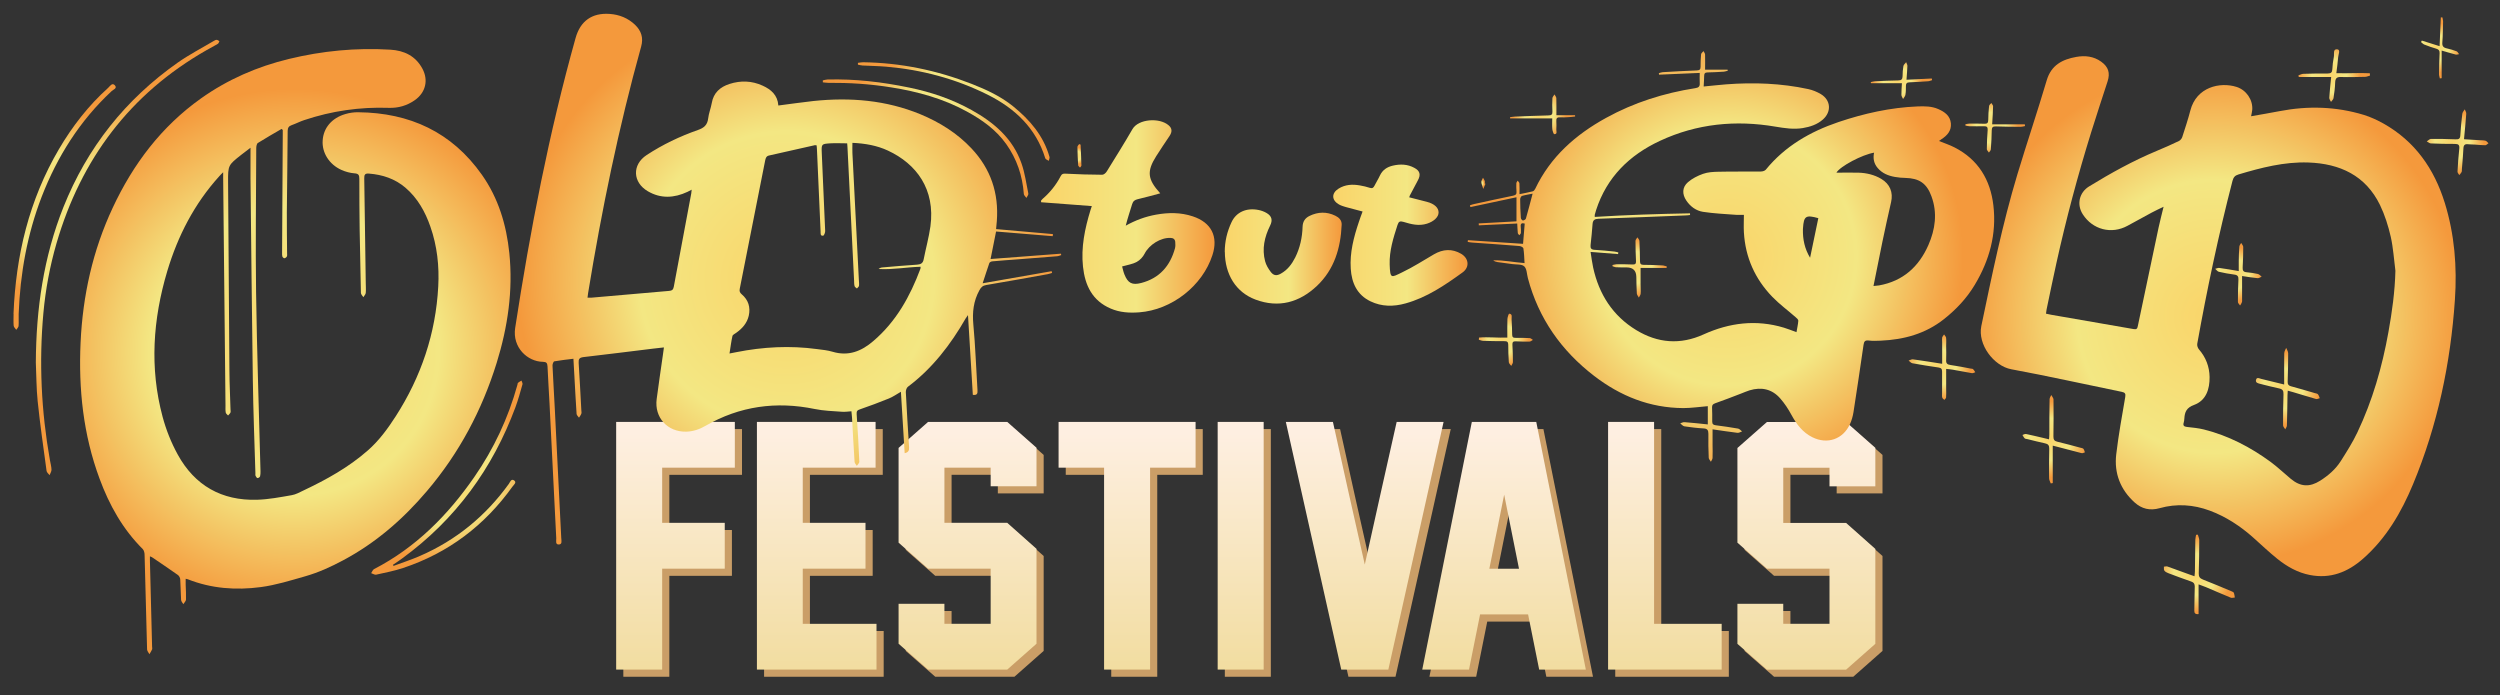 <?xml version="1.0" encoding="UTF-8"?> <svg xmlns="http://www.w3.org/2000/svg" xmlns:xlink="http://www.w3.org/1999/xlink" id="Ebene_1" version="1.1" viewBox="0 0 300 83.42"><rect x="0" y="0" width="300" height="83.42" fill="#333333" stroke="none"/><defs><style> .st0 { fill: url(#Neues_Verlaufsfeld_51); } .st1 { fill: url(#Neues_Verlaufsfeld_52); } .st2 { fill: url(#Neues_Verlaufsfeld_21); } .st3 { fill: url(#Neues_Verlaufsfeld_26); } .st4 { fill: url(#Neues_Verlaufsfeld_27); } .st5 { fill: url(#Neues_Verlaufsfeld_24); } .st6 { fill: url(#Neues_Verlaufsfeld_25); } .st7 { fill: url(#Neues_Verlaufsfeld_22); } .st8 { fill: url(#Neues_Verlaufsfeld_23); } .st9 { fill: url(#Neues_Verlaufsfeld_64); } .st10 { fill: url(#Neues_Verlaufsfeld_62); } .st11 { fill: url(#Neues_Verlaufsfeld_63); } .st12 { fill: url(#Neues_Verlaufsfeld_68); } .st13 { fill: url(#Neues_Verlaufsfeld_66); } .st14 { fill: url(#Neues_Verlaufsfeld_67); } .st15 { fill: url(#Neues_Verlaufsfeld_65); } .st16 { fill: url(#Neues_Verlaufsfeld_61); } .st17 { fill: url(#Neues_Verlaufsfeld_69); } .st18 { fill: url(#Neues_Verlaufsfeld_620); } .st19 { fill: url(#Neues_Verlaufsfeld_623); } .st20 { fill: url(#Neues_Verlaufsfeld_621); } .st21 { fill: url(#Neues_Verlaufsfeld_622); } .st22 { fill: url(#Neues_Verlaufsfeld_619); } .st23 { fill: url(#Neues_Verlaufsfeld_617); } .st24 { fill: url(#Neues_Verlaufsfeld_616); } .st25 { fill: url(#Neues_Verlaufsfeld_615); } .st26 { fill: url(#Neues_Verlaufsfeld_618); } .st27 { fill: url(#Neues_Verlaufsfeld_612); } .st28 { fill: url(#Neues_Verlaufsfeld_610); } .st29 { fill: url(#Neues_Verlaufsfeld_611); } .st30 { fill: url(#Neues_Verlaufsfeld_614); } .st31 { fill: url(#Neues_Verlaufsfeld_613); } .st32 { fill: #ca9e67; } .st33 { fill: url(#Neues_Verlaufsfeld_5); } .st34 { fill: url(#Neues_Verlaufsfeld_6); } .st35 { fill: url(#Neues_Verlaufsfeld_2); } </style><linearGradient id="Neues_Verlaufsfeld_2" data-name="Neues Verlaufsfeld 2" x1="81.06" y1="81.73" x2="81.06" y2="51.93" gradientUnits="userSpaceOnUse"><stop offset="0" stop-color="#f1dc9d"></stop><stop offset="1" stop-color="#feefe1"></stop></linearGradient><linearGradient id="Neues_Verlaufsfeld_21" data-name="Neues Verlaufsfeld 2" x1="98" y1="81.73" x2="98" y2="51.93" xlink:href="#Neues_Verlaufsfeld_2"></linearGradient><linearGradient id="Neues_Verlaufsfeld_22" data-name="Neues Verlaufsfeld 2" x1="166.43" y1="81.73" x2="166.43" y2="51.93" xlink:href="#Neues_Verlaufsfeld_2"></linearGradient><linearGradient id="Neues_Verlaufsfeld_23" data-name="Neues Verlaufsfeld 2" x1="135.25" y1="81.73" x2="135.25" y2="51.93" xlink:href="#Neues_Verlaufsfeld_2"></linearGradient><linearGradient id="Neues_Verlaufsfeld_24" data-name="Neues Verlaufsfeld 2" x1="148.88" y1="81.73" x2="148.88" y2="51.93" xlink:href="#Neues_Verlaufsfeld_2"></linearGradient><linearGradient id="Neues_Verlaufsfeld_25" data-name="Neues Verlaufsfeld 2" x1="163.76" y1="81.73" x2="163.76" y2="51.93" xlink:href="#Neues_Verlaufsfeld_2"></linearGradient><linearGradient id="Neues_Verlaufsfeld_26" data-name="Neues Verlaufsfeld 2" x1="180.49" y1="81.73" x2="180.49" y2="51.93" xlink:href="#Neues_Verlaufsfeld_2"></linearGradient><linearGradient id="Neues_Verlaufsfeld_27" data-name="Neues Verlaufsfeld 2" x1="199.78" y1="81.73" x2="199.78" y2="51.93" xlink:href="#Neues_Verlaufsfeld_2"></linearGradient><radialGradient id="Neues_Verlaufsfeld_6" data-name="Neues Verlaufsfeld 6" cx="265.61" cy="37.96" fx="265.61" fy="37.96" r="29.84" gradientTransform="translate(0)" gradientUnits="userSpaceOnUse"><stop offset="0" stop-color="#fad469"></stop><stop offset=".55" stop-color="#f3e783"></stop><stop offset="1" stop-color="#f4993c"></stop></radialGradient><radialGradient id="Neues_Verlaufsfeld_61" data-name="Neues Verlaufsfeld 6" cx="35.37" cy="42.18" fx="35.37" fy="42.18" r="31.49" xlink:href="#Neues_Verlaufsfeld_6"></radialGradient><radialGradient id="Neues_Verlaufsfeld_62" data-name="Neues Verlaufsfeld 6" cx="94.38" cy="33.49" fx="94.38" fy="33.49" r="32.28" xlink:href="#Neues_Verlaufsfeld_6"></radialGradient><radialGradient id="Neues_Verlaufsfeld_63" data-name="Neues Verlaufsfeld 6" cx="207.28" cy="30.75" fx="207.28" fy="30.75" r="28.28" xlink:href="#Neues_Verlaufsfeld_6"></radialGradient><linearGradient id="Neues_Verlaufsfeld_5" data-name="Neues Verlaufsfeld 5" x1="124.91" y1="25.97" x2="145.75" y2="25.97" gradientUnits="userSpaceOnUse"><stop offset="0" stop-color="#fad469"></stop><stop offset=".55" stop-color="#f3e783"></stop><stop offset="1" stop-color="#f4993c"></stop></linearGradient><linearGradient id="Neues_Verlaufsfeld_51" data-name="Neues Verlaufsfeld 5" x1="160" y1="28.22" x2="176.1" y2="28.22" xlink:href="#Neues_Verlaufsfeld_5"></linearGradient><linearGradient id="Neues_Verlaufsfeld_52" data-name="Neues Verlaufsfeld 5" x1="146.97" y1="30.78" x2="160.99" y2="30.78" xlink:href="#Neues_Verlaufsfeld_5"></linearGradient><radialGradient id="Neues_Verlaufsfeld_64" data-name="Neues Verlaufsfeld 6" cx="15.29" cy="30.9" fx="15.29" fy="30.9" r="20.04" xlink:href="#Neues_Verlaufsfeld_6"></radialGradient><radialGradient id="Neues_Verlaufsfeld_65" data-name="Neues Verlaufsfeld 6" cx="53.52" cy="57.31" fx="53.52" fy="57.31" r="10.44" xlink:href="#Neues_Verlaufsfeld_6"></radialGradient><radialGradient id="Neues_Verlaufsfeld_66" data-name="Neues Verlaufsfeld 6" cx="7.74" cy="24.85" fx="7.74" fy="24.85" r="11.29" xlink:href="#Neues_Verlaufsfeld_6"></radialGradient><radialGradient id="Neues_Verlaufsfeld_67" data-name="Neues Verlaufsfeld 6" cx="110.83" cy="16.63" fx="110.83" fy="16.63" r="10.05" xlink:href="#Neues_Verlaufsfeld_6"></radialGradient><radialGradient id="Neues_Verlaufsfeld_68" data-name="Neues Verlaufsfeld 6" cx="114.2" cy="13.39" fx="114.2" fy="13.39" r="9.13" xlink:href="#Neues_Verlaufsfeld_6"></radialGradient><radialGradient id="Neues_Verlaufsfeld_69" data-name="Neues Verlaufsfeld 6" cx="263.35" cy="68.93" fx="263.35" fy="68.93" r="4.52" xlink:href="#Neues_Verlaufsfeld_6"></radialGradient><radialGradient id="Neues_Verlaufsfeld_610" data-name="Neues Verlaufsfeld 6" cx="245.88" cy="52.71" fx="245.88" fy="52.71" r="4.59" xlink:href="#Neues_Verlaufsfeld_6"></radialGradient><radialGradient id="Neues_Verlaufsfeld_611" data-name="Neues Verlaufsfeld 6" cx="294.28" cy="17.07" fx="294.28" fy="17.07" r="3.81" xlink:href="#Neues_Verlaufsfeld_6"></radialGradient><radialGradient id="Neues_Verlaufsfeld_612" data-name="Neues Verlaufsfeld 6" cx="232.54" cy="44.05" fx="232.54" fy="44.05" r="3.96" xlink:href="#Neues_Verlaufsfeld_6"></radialGradient><radialGradient id="Neues_Verlaufsfeld_613" data-name="Neues Verlaufsfeld 6" cx="279.5" cy="9.08" fx="279.5" fy="9.08" r="3.77" xlink:href="#Neues_Verlaufsfeld_6"></radialGradient><radialGradient id="Neues_Verlaufsfeld_614" data-name="Neues Verlaufsfeld 6" cx="196.31" cy="32.1" fx="196.31" fy="32.1" r="3.44" xlink:href="#Neues_Verlaufsfeld_6"></radialGradient><radialGradient id="Neues_Verlaufsfeld_615" data-name="Neues Verlaufsfeld 6" cx="180.3" cy="40.77" fx="180.3" fy="40.77" r="3.19" xlink:href="#Neues_Verlaufsfeld_6"></radialGradient><radialGradient id="Neues_Verlaufsfeld_616" data-name="Neues Verlaufsfeld 6" cx="238.9" cy="15.33" fx="238.9" fy="15.33" r="3.29" xlink:href="#Neues_Verlaufsfeld_6"></radialGradient><radialGradient id="Neues_Verlaufsfeld_617" data-name="Neues Verlaufsfeld 6" cx="184.71" cy="13.72" fx="184.71" fy="13.72" r="3.23" xlink:href="#Neues_Verlaufsfeld_6"></radialGradient><radialGradient id="Neues_Verlaufsfeld_618" data-name="Neues Verlaufsfeld 6" cx="227.66" cy="9.67" fx="227.66" fy="9.67" r="3.03" xlink:href="#Neues_Verlaufsfeld_6"></radialGradient><radialGradient id="Neues_Verlaufsfeld_619" data-name="Neues Verlaufsfeld 6" cx="292.16" cy="5.74" fx="292.16" fy="5.74" r="3.05" xlink:href="#Neues_Verlaufsfeld_6"></radialGradient><radialGradient id="Neues_Verlaufsfeld_620" data-name="Neues Verlaufsfeld 6" cx="129.25" cy="18.7" fx="129.25" fy="18.7" r="1.01" xlink:href="#Neues_Verlaufsfeld_6"></radialGradient><radialGradient id="Neues_Verlaufsfeld_621" data-name="Neues Verlaufsfeld 6" cx="177.63" cy="22" fx="177.63" fy="22" r=".51" xlink:href="#Neues_Verlaufsfeld_6"></radialGradient><radialGradient id="Neues_Verlaufsfeld_622" data-name="Neues Verlaufsfeld 6" cx="273.94" cy="46.63" fx="273.94" fy="46.63" r="4.39" xlink:href="#Neues_Verlaufsfeld_6"></radialGradient><radialGradient id="Neues_Verlaufsfeld_623" data-name="Neues Verlaufsfeld 6" cx="268.04" cy="32.89" fx="268.04" fy="32.89" r="3.31" xlink:href="#Neues_Verlaufsfeld_6"></radialGradient></defs><g><path class="st32" d="M89.04,56.98h-8.72v6.62h7.51v5.5h-7.51v12.11h-5.52v-29.72h14.24v5.49Z"></path><path class="st32" d="M106.04,81.21h-14.35v-29.72h14.24v5.49h-8.74v6.62h7.53v5.5h-7.53v6.62h8.85v5.49Z"></path><path class="st32" d="M125.24,78.11l-3.51,3.1h-9.5l-3.54-3.1v-4.79h5.5v2.4h5.55v-6.62h-7.51l-3.54-3.12v-11.37l3.54-3.12h9.5l3.51,3.1v4.62h-5.5v-2.23h-5.55v6.62h7.54l3.51,3.12v11.39ZM209.35,54.61l3.54-3.12h9.5l3.51,3.1v4.62h-5.5v-2.23h-5.55v6.62h7.54l3.51,3.12v11.39l-3.51,3.1h-9.5l-3.54-3.1M209.35,73.32h5.5v2.4h5.55v-6.62h-7.51l-3.54-3.12"></path><path class="st32" d="M144.33,56.98h-5.46v24.23h-5.52v-24.23h-5.46v-5.49h16.44v5.49Z"></path><path class="st32" d="M152.5,81.21h-5.52v-29.72h5.52v29.72Z"></path><path class="st32" d="M164.63,68.63c.82-3.67,1.47-6.58,1.94-8.72.47-2.14,1.1-4.95,1.89-8.42h5.63l-6.63,29.72h-5.65l-6.65-29.72h5.65c.77,3.48,1.39,6.29,1.87,8.43.47,2.14,1.13,5.04,1.96,8.71Z"></path><path class="st32" d="M185.56,81.21l-1.33-6.62h-5.76l-1.33,6.62h-5.61l5.95-29.72h7.73l5.95,29.72h-5.61ZM183.14,69.1l-1.78-8.89-1.78,8.89h3.56Z"></path><path class="st32" d="M207.46,81.21h-13.63v-29.72h5.52v24.23h8.11v5.49Z"></path></g><g><path class="st35" d="M88.18,56.12h-8.72v6.62h7.51v5.5h-7.51v12.11h-5.52v-29.72h14.24v5.49Z"></path><path class="st2" d="M105.18,80.35h-14.35v-29.72h14.24v5.49h-8.74v6.62h7.53v5.5h-7.53v6.62h8.85v5.49Z"></path><path class="st7" d="M124.38,77.25l-3.51,3.1h-9.5l-3.54-3.1v-4.79h5.5v2.4h5.55v-6.62h-7.51l-3.54-3.12v-11.37l3.54-3.12h9.5l3.51,3.1v4.62h-5.5v-2.23h-5.55v6.62h7.54l3.51,3.12v11.39ZM208.49,53.76l3.54-3.12h9.5l3.51,3.1v4.62h-5.5v-2.23h-5.55v6.62h7.54l3.51,3.12v11.39l-3.51,3.1h-9.5l-3.54-3.1M208.49,72.46h5.5v2.4h5.55v-6.62h-7.51l-3.54-3.12"></path><path class="st8" d="M143.47,56.12h-5.46v24.23h-5.52v-24.23h-5.46v-5.49h16.44v5.49Z"></path><path class="st5" d="M151.64,80.35h-5.52v-29.72h5.52v29.72Z"></path><path class="st6" d="M163.77,67.77c.82-3.67,1.47-6.58,1.94-8.72.47-2.14,1.1-4.95,1.89-8.42h5.63l-6.63,29.72h-5.65l-6.65-29.72h5.65c.77,3.48,1.39,6.29,1.87,8.43.47,2.14,1.13,5.04,1.96,8.71Z"></path><path class="st3" d="M184.7,80.35l-1.33-6.62h-5.76l-1.33,6.62h-5.61l5.95-29.72h7.73l5.95,29.72h-5.61ZM182.28,68.25l-1.78-8.89-1.78,8.89h3.56Z"></path><path class="st4" d="M206.6,80.35h-13.63v-29.72h5.52v24.23h8.11v5.49Z"></path></g><g><path class="st34" d="M245.52,37.64c.25.05.46.1.67.14,3.28.57,6.57,1.13,9.85,1.71.35.06.44-.05.5-.37.82-3.94,1.65-7.88,2.49-11.81.17-.8.38-1.58.6-2.5-.55.27-1,.47-1.44.71-.96.52-1.92,1.05-2.88,1.57-1.93,1.06-4.2.47-5.38-1.38-.75-1.17-.43-2.61.76-3.34,2.61-1.6,5.28-3.08,8.11-4.26.9-.37,1.79-.77,2.67-1.19.17-.08.34-.29.4-.47.34-1.05.69-2.11.97-3.18.72-2.83,3.56-3.47,5.55-2.84,1.16.37,1.97,1.54,1.88,2.75-.02.25-.09.49-.14.77,1.16-.21,2.29-.39,3.4-.61,3.42-.66,6.8-.57,10.14.45.81.25,1.6.62,2.34,1.03,3.79,2.13,6.09,5.43,7.36,9.51,1.18,3.8,1.49,7.7,1.22,11.64-.52,7.64-2.08,15.06-5.03,22.15-1.4,3.36-3.21,6.48-6,8.93-1.83,1.61-3.91,2.43-6.37,1.95-1.47-.28-2.76-1.02-3.91-1.94-1-.8-1.92-1.69-2.88-2.54-1.56-1.39-3.28-2.52-5.24-3.25-1.95-.72-3.98-.86-6-.29-1.17.33-2.15.08-3-.68-1.71-1.54-2.48-3.51-2.21-5.79.27-2.3.69-4.59,1.08-6.87.07-.4-.03-.54-.42-.62-4.42-.9-8.82-1.89-13.26-2.71-2.1-.39-4.05-2.97-3.59-5.19,1.28-6.11,2.53-12.23,4.33-18.21,1.14-3.77,2.4-7.5,3.52-11.28.54-1.82,1.87-2.5,3.54-2.8,1.05-.19,2.09-.08,2.99.57.87.62,1.1,1.35.77,2.37-.66,2.04-1.34,4.08-1.98,6.14-1.59,5.13-2.98,10.32-4.14,15.57-.42,1.88-.8,3.77-1.2,5.66-.03.15-.04.29-.07.49ZM287.45,32.5c-.18-1.37-.26-2.76-.56-4.09-.3-1.3-.71-2.61-1.29-3.81-1.73-3.55-4.82-4.97-8.6-5.1-2.88-.1-5.66.62-8.4,1.44-.41.12-.59.35-.7.76-1.67,6.46-3.05,12.98-4.23,19.55-.04.21.06.51.2.67.83.96,1.26,2.07,1.28,3.32.02,1.46-.42,2.82-1.86,3.35-.92.34-1.12.85-1.17,1.64-.01.17-.03.34-.08.5-.1.33.04.46.37.5.69.08,1.4.14,2.07.31,2.94.74,5.58,2.12,8.01,3.9.85.63,1.62,1.37,2.43,2.04,1.14.94,2.24,1,3.49.21.98-.62,1.85-1.37,2.47-2.34.71-1.12,1.43-2.25,2-3.45,1.82-3.83,2.98-7.87,3.73-12.04.44-2.44.78-4.88.84-7.38Z"></path><path class="st16" d="M33.79,15.47c-.95.56-1.92,1.1-2.85,1.69-.14.09-.19.42-.19.63-.02,5.76-.1,11.53-.02,17.29.1,7.16.35,14.32.53,21.48,0,.2,0,.41-.05.6-.03.1-.2.21-.3.21-.09,0-.19-.16-.24-.27-.04-.08-.02-.2-.02-.3-.11-3.73-.26-7.47-.31-11.2-.12-8.07-.19-16.13-.28-24.2-.01-1.19,0-2.38,0-3.67-.39.3-.74.56-1.1.84-1.58,1.25-1.6,1.25-1.59,3.26.05,7.57.1,15.15.16,22.72.01,1.52.09,3.03.13,4.55,0,.14.04.29,0,.4-.06.14-.19.24-.29.36-.1-.12-.26-.22-.28-.35-.05-.27-.03-.54-.03-.82-.09-9.12-.18-18.25-.28-27.37,0-.17,0-.33,0-.65-.22.22-.35.34-.46.47-2.99,3.3-4.98,7.16-6.25,11.4-1.72,5.77-2.13,11.61-.56,17.47.42,1.57,1.04,3.12,1.82,4.54,2.04,3.71,5.27,5.55,9.52,5.42,1.39-.04,2.78-.31,4.16-.55.49-.08.96-.35,1.42-.57,2.75-1.3,5.4-2.77,7.7-4.79,1.35-1.18,2.4-2.62,3.36-4.11,3.05-4.75,4.8-9.93,5.1-15.58.13-2.44-.13-4.85-.94-7.16-.62-1.79-1.53-3.43-3-4.69-1.26-1.07-2.74-1.56-4.37-1.69-.47-.04-.58.12-.57.57.07,4.18.12,8.36.18,12.53,0,.41.04.82,0,1.23-.02.17-.19.33-.29.5-.1-.17-.28-.33-.29-.5-.06-2.51-.11-5.01-.15-7.52-.03-2.06-.04-4.13-.04-6.19,0-.43-.09-.62-.58-.65-.53-.04-1.08-.19-1.57-.41-1.47-.66-2.35-2.07-2.25-3.53.09-1.5,1.08-2.69,2.71-3.17.5-.15,1.04-.23,1.56-.22,6.18.06,11.22,2.38,14.83,7.49,1.99,2.82,2.95,6.01,3.3,9.41.46,4.5-.19,8.88-1.52,13.18-1.76,5.67-4.5,10.83-8.36,15.37-2.86,3.37-6.15,6.24-10.09,8.33-1.46.78-2.93,1.45-4.54,1.91-1.76.5-3.5,1.05-5.31,1.29-3,.4-5.94.18-8.77-.94-.05-.02-.1-.02-.25-.06,0,.25,0,.47,0,.7.02.6.06,1.19.04,1.79,0,.19-.21.37-.32.56-.1-.17-.26-.34-.27-.52-.05-.82-.05-1.64-.1-2.45-.01-.18-.13-.42-.28-.53-1.03-.73-2.08-1.43-3.12-2.14-.05-.03-.11-.05-.24-.1,0,.22,0,.38,0,.54.08,3.43.17,6.85.26,10.28,0,.12.04.25,0,.35-.08.2-.21.38-.32.57-.1-.19-.27-.37-.28-.56-.11-3.79-.19-7.57-.3-11.36,0-.23-.07-.54-.22-.69-2.41-2.4-4.02-5.29-5.18-8.44-1.96-5.28-2.54-10.77-2.28-16.36.26-5.63,1.46-11.05,3.86-16.17,2.45-5.24,5.84-9.74,10.6-13.12,3.2-2.27,6.74-3.81,10.55-4.73,4-.97,8.05-1.36,12.16-1.11,1.67.1,3.04.76,3.86,2.3.73,1.38.37,2.84-.91,3.75-.94.66-1.99.97-3.14.93-3.47-.12-6.85.37-10.14,1.47-.52.17-1.01.43-1.52.61-.34.12-.46.31-.47.68-.02,3.26-.07,6.52-.1,9.77-.01,1.64.02,3.27.03,4.91,0,.14.03.29-.03.4-.05.1-.19.2-.3.21-.07,0-.21-.12-.24-.22-.04-.14-.03-.3-.03-.46.03-4.72.05-9.45.08-14.17,0-.18,0-.37,0-.55l-.14-.12Z"></path><path class="st10" d="M102.2,49.35c-.43.03-.81.09-1.18.06-1.09-.08-2.19-.11-3.25-.33-4.63-.95-9.01-.35-13.11,2.02-.72.42-1.49.68-2.33.7-2.24.04-3.82-1.7-3.53-3.91.23-1.78.5-3.55.75-5.32.04-.27.07-.53.12-.88-.45.05-.85.09-1.25.14-2.8.34-5.6.7-8.4,1.02-.5.06-.61.24-.58.71.12,1.89.22,3.78.32,5.67,0,.14.05.29,0,.41-.06.17-.18.32-.28.48-.1-.15-.28-.29-.29-.45-.1-1.5-.18-3-.26-4.49-.04-.69-.08-1.39-.12-2.13-.81.1-1.56.18-2.29.31-.11.02-.23.34-.22.51.08,1.75.19,3.51.28,5.26.26,5.14.52,10.29.77,15.43.01.3.16.78-.31.78-.43,0-.27-.48-.29-.75-.28-5.4-.54-10.8-.81-16.2-.07-1.48-.18-2.96-.24-4.44-.02-.4-.15-.52-.54-.53-1.87-.02-3.7-1.74-3.34-4.07,1.8-11.73,4.05-23.36,7.25-34.79.57-2.04,1.97-3.04,4.09-2.89,1.16.08,2.2.5,3.05,1.31.74.72,1.02,1.55.73,2.6-2.71,9.74-4.74,19.63-6.37,29.6-.03.17-.04.33-.07.54.18,0,.32.01.47,0,3.1-.27,6.2-.55,9.3-.81.33-.03.51-.11.58-.48.69-3.74,1.4-7.48,2.1-11.22.02-.11.03-.23.05-.45-.22.11-.35.19-.5.26-1.6.75-3.21.84-4.76-.07-1.83-1.07-1.91-3.18-.15-4.34,1.92-1.26,3.99-2.25,6.16-3.01.72-.25,1.14-.6,1.23-1.39.07-.62.32-1.22.43-1.84.21-1.24,1.01-1.94,2.14-2.3,1.34-.43,2.67-.38,3.95.2,1.03.46,1.82,1.15,1.9,2.39,1.43-.18,2.82-.39,4.21-.54,4.4-.46,8.71-.11,12.84,1.59,2.31.96,4.41,2.27,6.13,4.1,2.31,2.45,3.29,5.37,3.04,8.72-.02.3-.05.6-.09.96,2.3.2,4.56.4,6.82.6,0,.08-.01.17-.02.25-2.25-.19-4.51-.37-6.8-.56-.22,1.1-.43,2.16-.66,3.3,2.84-.22,5.64-.43,8.44-.64.01.06.02.11.04.17-.17.05-.34.13-.51.14-1.62.13-3.24.25-4.85.38-.97.07-1.94.14-2.91.23-.13.01-.32.1-.36.21-.27.77-.51,1.55-.8,2.42,2.81-.49,5.54-.97,8.28-1.45.02.07.03.14.05.21-.18.05-.35.12-.53.15-2.46.44-4.91.89-7.37,1.3-.42.07-.62.26-.82.63-.71,1.29-.86,2.62-.73,4.08.25,2.63.33,5.28.5,7.91.03.41-.05.63-.56.56-.19-3.15-.38-6.29-.58-9.57-.15.2-.22.3-.28.4-1.81,3.15-3.99,5.99-6.93,8.2-.16.12-.26.43-.25.65.11,2.2.25,4.39.39,6.59.03.39-.07.63-.53.73-.15-2.44-.3-4.86-.45-7.37-.54.31-.97.62-1.45.81-1.13.46-2.28.89-3.44,1.29-.33.11-.45.2-.42.58.14,1.91.23,3.81.32,5.72,0,.16-.19.33-.3.49-.09-.16-.26-.31-.27-.47-.12-1.79-.21-3.58-.31-5.36-.01-.22-.04-.44-.07-.73ZM102.29,17.17c0,.46-.02.83,0,1.2.25,5.06.51,10.12.77,15.17.01.26.05.51.02.76-.01.11-.17.21-.25.32-.1-.09-.25-.17-.28-.28-.06-.21-.05-.44-.06-.66-.26-5.31-.53-10.63-.79-15.94,0-.18-.03-.36-.04-.54-.71,0-1.37-.04-2.03,0-1.06.07-1.06.09-1.02,1.13.14,3.13.28,6.27.41,9.4,0,.19-.13.53-.24.55-.37.06-.3-.28-.31-.5-.15-3.3-.29-6.61-.44-9.91,0-.15-.03-.29-.04-.43-.1,0-.15-.03-.2-.02-1.83.41-3.66.83-5.5,1.24-.34.07-.41.31-.47.59-1.01,5.14-2.03,10.27-3.05,15.4-.06.28,0,.47.23.66.8.68,1.08,1.55.85,2.58-.21.9-.78,1.53-1.51,2.05-.16.12-.42.23-.45.39-.15.67-.23,1.35-.35,2.09.35-.07.59-.11.82-.16,3.21-.64,6.44-.81,9.68-.37.63.08,1.27.14,1.87.32,1.9.57,3.46-.06,4.87-1.27,2.75-2.34,4.43-5.37,5.67-8.69.02-.06.01-.13.02-.24-1.7.05-3.36.37-5.04.27.15-.13.3-.18.46-.19,1.38-.12,2.76-.24,4.14-.33.45-.03.72-.16.81-.64.26-1.32.62-2.62.81-3.95.61-4.48-1.7-7.52-5.1-9.1-1.33-.62-2.75-.86-4.26-.93Z"></path><path class="st11" d="M176.43,24.62c.16-.05.33-.11.49-.14,1.55-.34,3.1-.68,4.66-1,.32-.07.43-.19.4-.51-.03-.32-.03-.65-.02-.97,0-.11.1-.21.16-.32.07.11.21.21.21.33.03.4.01.81.01,1.29.6-.13,1.1-.21,1.59-.34.12-.03.24-.18.3-.31,1.83-3.84,4.85-6.5,8.51-8.51,3.34-1.84,6.93-2.97,10.69-3.56.39-.06.57-.19.54-.61-.03-.38,0-.77,0-1.22-1.63.07-3.26.14-4.88.21l-.03-.18c.16-.04.31-.11.47-.12,1.37-.08,2.73-.16,4.1-.21.34-.01.44-.14.44-.45,0-.49.01-.99.06-1.48.01-.14.19-.26.29-.39.06.13.18.26.19.4.02.61,0,1.22,0,1.83h2.7s.02.08.03.12c-.16.04-.31.11-.47.12-.65.04-1.3.08-1.95.09-.31,0-.42.12-.42.42,0,.4-.04.81-.06,1.27.95-.09,1.83-.19,2.71-.26,3.31-.25,6.59-.13,9.84.57.52.11,1.05.33,1.51.6,1.21.73,1.3,2.12.25,3.05-.69.61-1.53.88-2.42,1.03-1.1.18-2.17.01-3.26-.17-4.79-.82-9.45-.36-13.87,1.7-3.67,1.71-6.38,4.36-7.66,8.29-.06.19-.12.39-.17.59-.01.05,0,.1,0,.25,3.81-.24,7.62-.36,11.43-.43,0,.07,0,.14.01.2-.18.02-.35.05-.53.05-3.48.14-6.97.28-10.45.4-.46.02-.68.15-.72.62-.06.85-.15,1.7-.24,2.54-.04.38.08.55.49.57.8.04,1.6.13,2.4.21.15.02.29.07.44.1l-.03.2c-1.06-.08-2.13-.17-3.3-.26.11.68.18,1.29.31,1.88.7,3.19,2.34,5.78,5.17,7.5,2.58,1.57,5.28,1.79,8.08.52,3.11-1.41,6.32-1.81,9.64-.81.49.15.96.34,1.51.54.08-.49.19-.93.22-1.38,0-.14-.2-.32-.35-.44-.92-.81-1.92-1.54-2.77-2.42-2.08-2.15-3.24-4.74-3.41-7.75-.04-.66,0-1.32,0-2.09-.27,0-.61.02-.94,0-1.32-.1-2.66-.16-3.97-.36-.82-.13-1.51-.63-1.99-1.34-.53-.77-.52-1.61.19-2.22.51-.44,1.16-.77,1.81-1,.57-.2,1.21-.24,1.82-.25,1.71-.04,3.42-.01,5.13-.03.2,0,.46-.08.58-.22,2.3-2.82,5.32-4.56,8.71-5.71,3.09-1.04,6.25-1.75,9.52-1.88.84-.03,1.68-.03,2.47.32.77.34,1.42.8,1.51,1.71.08.89-.44,1.46-1.14,1.91-.1.06-.18.13-.29.21.65.26,1.29.47,1.87.77,2.84,1.45,4.3,3.88,4.66,6.96.4,3.43-.47,6.59-2.24,9.54-.96,1.6-2.21,2.93-3.67,4.09-2.24,1.78-4.83,2.48-7.63,2.6-.48.02-.96.04-1.43-.02-.44-.05-.55.12-.61.51-.39,2.7-.79,5.4-1.21,8.1-.08.48-.21.97-.42,1.42-.83,1.82-2.71,2.47-4.51,1.58-1.17-.58-1.9-1.56-2.51-2.68-.38-.7-.82-1.38-1.35-1.98-.99-1.13-2.26-1.4-3.68-.97-.36.11-.7.27-1.05.4-1.02.39-2.04.79-3.07,1.15-.27.1-.39.2-.38.5.02.56.03,1.13.02,1.69,0,.31.12.41.41.45.9.12,1.8.24,2.69.4.17.03.32.22.48.34-.18.06-.37.19-.55.17-.98-.12-1.95-.27-2.99-.42,0,.66,0,1.25,0,1.84,0,.53.03,1.06,0,1.59,0,.16-.13.31-.2.46-.09-.16-.26-.32-.26-.48-.04-.95-.06-1.91-.04-2.86,0-.45-.12-.64-.59-.66-.77-.04-1.53-.14-2.29-.25-.18-.03-.34-.23-.5-.36.17-.05.35-.16.52-.14.92.07,1.83.17,2.79.27v-2.19c-1.01.08-1.97.23-2.94.23-4.02-.02-7.55-1.44-10.7-3.86-3.94-3.03-6.67-6.9-7.95-11.73-.13-.49-.12-1.13-.44-1.42-.3-.28-.94-.2-1.43-.27-.59-.08-1.19-.15-1.78-.24-.18-.03-.35-.08-.51-.21,1.26-.04,2.49.24,3.76.33-.04-.63-.05-1.21-.14-1.77-.02-.12-.31-.27-.49-.28-1.87-.15-3.75-.28-5.63-.41-.19-.01-.37-.05-.56-.08,0-.07.01-.14.02-.21,2.19.15,4.39.29,6.62.44.07-.83.13-1.62.2-2.43-.35-.1-.51-.02-.48.35.02.25.04.51.02.77,0,.1-.13.19-.19.28-.06-.09-.17-.17-.18-.26-.04-.35-.04-.71-.07-1.15-1.55.07-3.08.15-4.61.22,0-.08,0-.15-.01-.23,1.52-.08,3.03-.16,4.53-.25v-2.89c-1.9.41-3.71.79-5.53,1.18-.02-.07-.03-.13-.05-.2ZM224.83,34.32c.3-.03.48-.04.66-.07,2.88-.52,4.78-2.25,5.92-4.85.82-1.87,1.1-3.84.37-5.83-.57-1.57-1.47-2.18-3.13-2.22-.42,0-.85-.05-1.27-.12-.79-.14-1.51-.43-2.05-1.06-.46-.53-.59-1.16-.44-1.85-1.41.23-4.07,1.63-4.52,2.4.91,0,1.78-.02,2.65,0,.97.03,1.9.25,2.74.75,1.04.62,1.44,1.62,1.17,2.79-.36,1.58-.71,3.16-1.04,4.75-.36,1.73-.7,3.47-1.07,5.31ZM218.2,26.18c-1.5-.42-1.74-.26-1.84,1.18,0,.05-.01.1-.01.15-.03,1.2.21,2.35.86,3.42.33-1.59.66-3.17.99-4.76ZM183.91,23.24c-.45.09-.87.15-1.27.27-.1.03-.22.25-.22.38,0,.75.03,1.5.08,2.25,0,.12.16.32.25.32.12,0,.33-.13.36-.24.28-.96.52-1.93.8-2.97Z"></path><path class="st33" d="M139.23,23.2c-.95.25-1.81.5-2.69.7-.36.08-.57.23-.68.59-.26.86-.55,1.7-.77,2.59,1.16-.65,2.36-1.09,3.63-1.32,1.48-.27,2.96-.28,4.41.2,2.24.74,3.09,2.43,2.36,4.66-1.2,3.7-4.89,6.57-8.78,6.86-1.18.09-2.33.02-3.42-.45-2.21-.94-3.09-2.78-3.33-5.02-.25-2.34.22-4.58.9-6.8.05-.18.11-.35.16-.48-2.05-.16-4.06-.31-6.08-.46,0-.06-.02-.12-.02-.18.07-.08.13-.17.21-.24.89-.77,1.61-1.67,2.15-2.71.14-.27.28-.32.59-.3,1.46.08,2.93.12,4.4.13.19,0,.44-.22.55-.41,1.04-1.68,2.09-3.36,3.08-5.07.71-1.22,3.24-1.41,4.34-.45.42.36.44.77.11,1.27-.54.81-1.09,1.61-1.61,2.44-1.14,1.81-1.05,2.76.49,4.45ZM134.65,31.96c.08.29.15.64.28.97.42,1.05.92,1.31,2.01,1.03,2.19-.57,3.48-2.04,4.06-4.17.06-.24.05-.51.03-.76-.03-.31-.22-.47-.55-.48-1.2-.06-2.58.82-3.12,1.88-.2.4-.56.79-.95,1-.49.27-1.08.35-1.74.54Z"></path><path class="st0" d="M169.12,23.68c.73.19,1.42.36,2.11.54.89.23,1.41.71,1.4,1.28,0,.55-.57,1.08-1.39,1.34-.97.31-1.9.07-2.81-.21-.43-.13-.59-.06-.73.37-.5,1.55-.99,3.1-.94,4.74.06,1.75.17,1.58,1.48.95,1.32-.63,2.56-1.43,3.83-2.17,1.08-.63,2.18-.7,3.26-.07.94.55,1.05,1.61.18,2.24-2.12,1.53-4.28,3.01-6.85,3.72-1.43.4-2.85.4-4.2-.25-1.62-.78-2.26-2.21-2.37-3.91-.13-1.94.36-3.79.97-5.61.13-.4.28-.8.45-1.26-.69-.18-1.36-.35-2.03-.54-.28-.08-.56-.17-.81-.31-.89-.51-.91-1.35-.05-1.89.79-.5,1.67-.55,2.57-.39.4.07.8.16,1.19.29.3.09.43,0,.56-.26.2-.41.46-.8.65-1.22.32-.68.87-1.03,1.57-1.19.88-.2,1.74-.17,2.54.26.7.36.82.83.44,1.52-.33.6-.64,1.2-.96,1.81-.02.04-.03.09-.08.23Z"></path><path class="st1" d="M146.97,30.23c0-1.25.28-2.43.81-3.56.56-1.21,1.78-1.77,3.26-1.47.33.07.66.19.95.36.63.37.75.86.42,1.52-.67,1.36-.99,2.77-.6,4.26.12.46.39.91.68,1.29.35.46.72.49,1.22.2.79-.44,1.31-1.13,1.71-1.92.58-1.16.85-2.41.89-3.7.02-.63.3-1.04.83-1.3,1.03-.5,2.07-.53,3.11-.02.43.21.77.54.75,1.07-.12,2.8-.88,5.37-2.97,7.35-2.1,1.98-4.59,2.68-7.37,1.64-2.36-.88-3.67-3.03-3.68-5.73Z"></path><path class="st9" d="M4.3,43.49c.03-6.4.93-12.65,3.31-18.63,2.85-7.14,7.43-12.92,13.71-17.34,1.38-.97,2.89-1.75,4.34-2.61.1-.06.22-.13.33-.13.12,0,.23.1.34.16-.06.11-.09.26-.19.32-.44.26-.9.5-1.34.75-9.21,5.25-15.08,13.09-18.02,23.19-.79,2.73-1.31,5.51-1.57,8.33-.54,5.93-.26,11.82.78,17.68.07.39.18.77.19,1.16,0,.21-.15.43-.23.65-.13-.17-.34-.33-.36-.51-.38-2.79-.78-5.57-1.07-8.37-.16-1.54-.15-3.1-.22-4.65Z"></path><path class="st15" d="M47.25,67.9c1.05-.39,2.12-.74,3.15-1.19,4.35-1.89,7.88-4.79,10.65-8.63.16-.22.29-.69.66-.42.32.24-.05.51-.21.73-3.33,4.65-7.68,7.96-13.13,9.77-1.05.35-2.15.56-3.23.8-.18.04-.4-.12-.6-.18.12-.17.19-.41.35-.49,5.01-2.59,8.85-6.46,12.02-11.04,2.35-3.39,4.08-7.09,5.18-11.07.02-.08.02-.19.07-.24.12-.11.28-.19.42-.27.04.15.15.31.12.44-.26.92-.51,1.84-.84,2.74-2.74,7.39-7.21,13.5-13.61,18.17-.35.26-.72.5-1.09.75.02.05.05.11.07.16Z"></path><path class="st13" d="M1.62,37.67c.28-7.01,1.87-13.67,5.45-19.77,1.61-2.74,3.54-5.23,5.91-7.36.21-.19.47-.65.79-.32.36.38-.19.53-.38.72-3.81,3.55-6.51,7.83-8.38,12.65-1.75,4.53-2.59,9.25-2.77,14.09-.02.48.03.96-.01,1.43-.01.16-.18.32-.28.47-.11-.16-.29-.32-.31-.49-.04-.47-.01-.95-.01-1.43Z"></path><path class="st14" d="M98.73,9.65c.19-.04.37-.1.56-.11,3.31-.09,6.58.3,9.82.97,2.62.54,5.14,1.39,7.49,2.7,2.68,1.49,4.94,3.41,5.98,6.4.41,1.16.57,2.41.82,3.62.03.15-.15.35-.23.52-.11-.16-.3-.31-.31-.47-.16-2.19-.84-4.21-2.12-6-1.23-1.73-2.91-2.91-4.74-3.91-2.82-1.54-5.88-2.38-9.03-2.88-2.52-.41-5.06-.57-7.61-.55-.21,0-.41-.04-.62-.06,0-.07,0-.14,0-.21Z"></path><path class="st12" d="M102.95,7.54c.21-.02.41-.07.61-.07,4.51.06,8.85.96,13.05,2.6,1.78.7,3.49,1.49,4.98,2.7,2,1.62,3.63,3.52,4.35,6.06.04.14-.06.32-.09.47-.15-.1-.38-.18-.42-.31-1.11-3.61-3.63-5.98-6.88-7.61-3.84-1.92-7.94-3.02-12.23-3.38-.94-.08-1.88-.09-2.82-.14-.19-.01-.37-.07-.55-.1,0-.07,0-.15,0-.22Z"></path><path class="st17" d="M263.83,70.12v3.57c-.43.05-.52-.14-.51-.44.02-.95.02-1.91.05-2.86,0-.32-.1-.49-.41-.6-.94-.32-1.86-.67-2.79-1.02-.17-.06-.35-.16-.45-.3-.08-.11-.04-.31-.05-.47.14,0,.3-.07.42-.02.89.31,1.77.64,2.65.96.17.06.35.12.6.21.02-.23.05-.41.05-.59.02-1.26.03-2.52.05-3.78,0-.2.06-.4.09-.6.07,0,.14-.01.21-.02.06.22.17.44.17.66,0,1.33-.02,2.66-.06,3.99-.01.41.13.59.51.74,1.15.44,2.27.93,3.41,1.4.11.05.26.1.29.19.07.17.08.37.12.56-.16.01-.35.08-.49.02-1-.41-1.98-.84-2.97-1.26-.25-.1-.5-.19-.9-.34Z"></path><path class="st28" d="M246.33,53.49v4.48c-.08.01-.16.03-.24.04-.07-.21-.2-.41-.2-.62-.01-1.18-.01-2.35.02-3.53.01-.4-.12-.58-.51-.66-.7-.15-1.4-.33-2.09-.5-.12-.03-.26-.02-.34-.09-.12-.11-.19-.27-.28-.41.14-.05.3-.15.43-.12.7.14,1.4.32,2.1.48.2.05.39.1.66.16.02-.22.04-.39.04-.57,0-1.41,0-2.83.03-4.24,0-.17.13-.34.2-.51.09.18.26.35.27.53.02,1.48.01,2.96-.01,4.45,0,.37.1.55.48.63.91.21,1.82.47,2.73.71.13.04.3.05.38.13.1.11.13.28.19.43-.13.04-.28.13-.39.1-.91-.23-1.82-.47-2.72-.71-.18-.05-.36-.09-.7-.18Z"></path><path class="st29" d="M295.72,16.71c.67.04,1.28.08,1.89.12.22.01.45,0,.66.06.13.04.23.2.35.3-.13.08-.26.24-.39.24-.41,0-.82-.05-1.23-.08-.27-.02-.55-.01-.82-.04-.38-.05-.55.08-.57.49-.03.82-.12,1.63-.18,2.45-.01.14.01.29-.04.4-.06.13-.18.24-.28.36-.07-.13-.21-.27-.21-.4.05-.92.11-1.84.21-2.75.05-.46-.08-.59-.54-.59-.96.01-1.91-.02-2.87-.06-.16,0-.32-.16-.49-.24.16-.1.33-.29.49-.3.99,0,1.98,0,2.97.05.39.02.55-.08.57-.49.05-.87.13-1.73.24-2.59.02-.18.19-.35.29-.52.07.18.2.37.18.54-.07,1-.17,1.99-.27,3.04Z"></path><path class="st27" d="M233.06,43.65c0-.92,0-1.75,0-2.58,0-.19-.03-.38,0-.56.03-.14.15-.25.23-.38.08.13.22.26.24.39.04.34.01.68.01,1.02,0,.55.03,1.09,0,1.64-.03.41.11.57.52.62.81.11,1.61.28,2.42.43.1.02.23.01.29.07.11.1.18.24.26.37-.13.04-.27.13-.4.11-.77-.13-1.55-.28-2.32-.42-.23-.04-.47-.06-.77-.09,0,.84,0,1.62,0,2.4,0,.34.02.68-.01,1.02,0,.11-.14.2-.21.3-.09-.09-.22-.17-.25-.28-.05-.16-.02-.34-.02-.51,0-.87-.01-1.74,0-2.61,0-.32-.11-.44-.43-.49-1.05-.15-2.09-.32-3.14-.51-.16-.03-.3-.21-.45-.32.17-.05.35-.17.51-.15,1.13.15,2.26.34,3.49.53Z"></path><path class="st31" d="M279.75,9.24h-3.9c-.01-.07-.02-.13-.04-.2.2-.06.39-.18.59-.18.97-.03,1.95-.05,2.92-.04.4,0,.54-.13.56-.52.03-.49.08-.99.18-1.47.07-.34-.14-.98.42-.91.41.05.12.61.1.94-.04.62-.14,1.24-.22,1.92,1.37.05,2.7-.06,4.02.01,0,.09.02.19.02.28-.19.05-.38.14-.56.15-.97.02-1.95.05-2.92.02-.52-.02-.68.17-.7.66-.02.63-.1,1.26-.2,1.88-.02.16-.2.3-.3.45-.07-.16-.22-.33-.21-.49.05-.8.14-1.59.23-2.5Z"></path><path class="st30" d="M193.5,31.8c.16-.03.33-.08.49-.09.65,0,1.3,0,1.95.03.29,0,.39-.09.38-.39-.04-.82-.06-1.63-.06-2.45,0-.14.15-.28.23-.42.08.14.23.28.24.43.04.82.06,1.63.07,2.45,0,.31.12.42.42.42.75,0,1.5.03,2.25.07.18,0,.36.08.54.12,0,.06-.01.12-.02.18h-3.12c0,.69,0,1.33,0,1.97,0,.37.04.75.01,1.12-.01.16-.14.32-.22.47-.08-.16-.23-.32-.24-.49-.04-.66-.05-1.33-.06-1.99q-.02-1.13-1.14-1.14c-.43,0-.85,0-1.28-.02-.15,0-.29-.08-.44-.12,0-.05,0-.11,0-.16Z"></path><path class="st25" d="M177.47,40.51c1.12-.1,2.26.05,3.41,0,0-.75-.02-1.48.01-2.2,0-.24.15-.67.21-.67.44.04.27.42.29.68.04.61.06,1.23.07,1.84,0,.29.12.39.4.38.56,0,1.13,0,1.69.03.14,0,.27.14.4.22-.14.07-.27.2-.41.2-.55.01-1.09,0-1.64-.03-.31-.02-.43.09-.41.41.04.7.06,1.4.06,2.09,0,.15-.13.3-.2.45-.1-.15-.28-.29-.29-.44-.05-.7-.07-1.4-.07-2.09,0-.33-.12-.45-.45-.44-.85,0-1.71-.01-2.56-.04-.18,0-.35-.09-.52-.13,0-.08.01-.17.02-.25Z"></path><path class="st24" d="M239.05,14.92h3.93c0,.07.01.14.02.21-.18.03-.35.09-.53.09-.99,0-1.98-.02-2.97-.05-.35-.01-.48.1-.49.45-.01.77-.05,1.53-.11,2.3,0,.13-.15.26-.23.39-.09-.14-.25-.28-.25-.41,0-.77.04-1.53.1-2.3.02-.34-.09-.46-.43-.45-.58.02-1.16,0-1.74,0-.17,0-.34-.05-.5-.08,0-.05,0-.1,0-.16.17-.03.34-.08.51-.08.58,0,1.16,0,1.74.02.34.02.49-.08.49-.45,0-.56.04-1.13.1-1.68.01-.13.17-.24.27-.36.07.13.21.26.21.38-.01.68-.06,1.35-.11,2.18Z"></path><path class="st23" d="M181.21,14.06c.19-.02.38-.06.58-.07,1.35-.05,2.7-.11,4.04-.14.36,0,.48-.13.46-.48-.03-.53-.03-1.06,0-1.58,0-.16.16-.3.25-.46.08.15.21.29.22.44.02.66.01,1.32.01,2.05h2.24c0,.05,0,.11,0,.16-.27.03-.55.07-.82.08-.32.02-.65.04-.97.02-.36-.03-.49.12-.46.47.02.32.02.65,0,.97-.02.22.17.58-.25.58-.08,0-.21-.39-.23-.6-.04-.44-.01-.88-.01-1.29h-5.06s0-.1,0-.14Z"></path><path class="st26" d="M228.76,9.57c1.08-.05,2.07-.1,3.06-.15,0,.07.02.13.03.2-.16.04-.31.12-.47.13-.75.05-1.5.1-2.25.13-.31.01-.42.14-.42.43,0,.36,0,.72-.06,1.07-.03.18-.18.33-.28.5-.07-.16-.2-.33-.2-.49,0-.46.03-.92.06-1.41h-3.71s-.02-.09-.03-.13c.18-.04.35-.09.53-.1.92-.04,1.84-.09,2.77-.1.38,0,.51-.14.52-.51,0-.41.03-.82.1-1.22.03-.17.22-.31.33-.46.05.15.16.31.15.46-.02.52-.07,1.05-.11,1.65Z"></path><path class="st22" d="M293,6.07v3.31c-.07,0-.15.02-.22.03-.03-.17-.1-.34-.1-.51.01-.83.03-1.67.07-2.5.02-.31-.08-.46-.38-.55-.49-.14-.97-.31-1.45-.5-.15-.06-.27-.2-.4-.3.03-.06.07-.12.1-.18.69.21,1.37.43,2.13.67.05-1.19.1-2.32.15-3.45.06,0,.13,0,.19,0,.03.16.08.33.08.49-.02.83-.02,1.67-.09,2.5-.04.45.12.64.55.73.4.08.79.21,1.17.35.12.05.2.23.29.34-.13.02-.28.08-.4.05-.52-.13-1.04-.3-1.69-.48Z"></path><path class="st18" d="M129.67,17.37c.04.83.08,1.66.1,2.48,0,.09-.11.18-.17.26-.08-.09-.21-.18-.22-.28-.05-.73-.08-1.46-.09-2.19,0-.12.13-.24.21-.35.06.02.12.05.18.07Z"></path><path class="st20" d="M178.26,22.05c-.09.21-.18.41-.27.62-.07-.22-.15-.43-.21-.65-.03-.1-.03-.21,0-.3.04-.14.12-.26.18-.39.07.13.16.25.21.39.03.09,0,.2,0,.3.03.01.06.02.09.03Z"></path><path class="st21" d="M274.1,46.14c0-1.34-.01-2.54.01-3.75,0-.22.15-.43.23-.65.08.22.24.43.24.65,0,1.14-.02,2.28-.06,3.42-.01.31.09.46.39.54.96.26,1.91.54,2.86.82.13.04.3.05.38.14.11.12.15.31.22.47-.15.04-.31.14-.44.1-.92-.26-1.83-.55-2.75-.82-.19-.06-.39-.1-.65-.18-.01.23-.02.39-.03.55-.02,1.21-.03,2.42-.07,3.63,0,.15-.13.31-.2.46-.09-.16-.26-.32-.26-.48,0-1.24,0-2.49.05-3.73.01-.42-.1-.61-.53-.7-.75-.15-1.49-.36-2.24-.54-.27-.07-.61-.12-.53-.48.09-.39.42-.17.64-.12.86.2,1.71.42,2.74.67Z"></path><path class="st19" d="M269.05,33.12c0,.96,0,1.84,0,2.73,0,.14.02.28-.02.41-.04.14-.14.27-.22.4-.09-.14-.26-.28-.26-.42,0-.89.01-1.77.06-2.66.02-.4-.08-.58-.5-.63-.63-.08-1.25-.2-1.86-.34-.16-.04-.28-.23-.43-.35.16-.04.33-.13.48-.11.74.1,1.48.23,2.35.38,0-.43,0-.79,0-1.15.01-.6.02-1.19.07-1.79.01-.15.15-.3.22-.44.09.16.24.32.25.48,0,.82-.02,1.64-.07,2.45-.02.38.08.56.48.59.46.04.92.11,1.36.21.16.04.29.21.44.32-.16.07-.33.2-.49.18-.59-.05-1.17-.16-1.88-.26Z"></path></g></svg> 